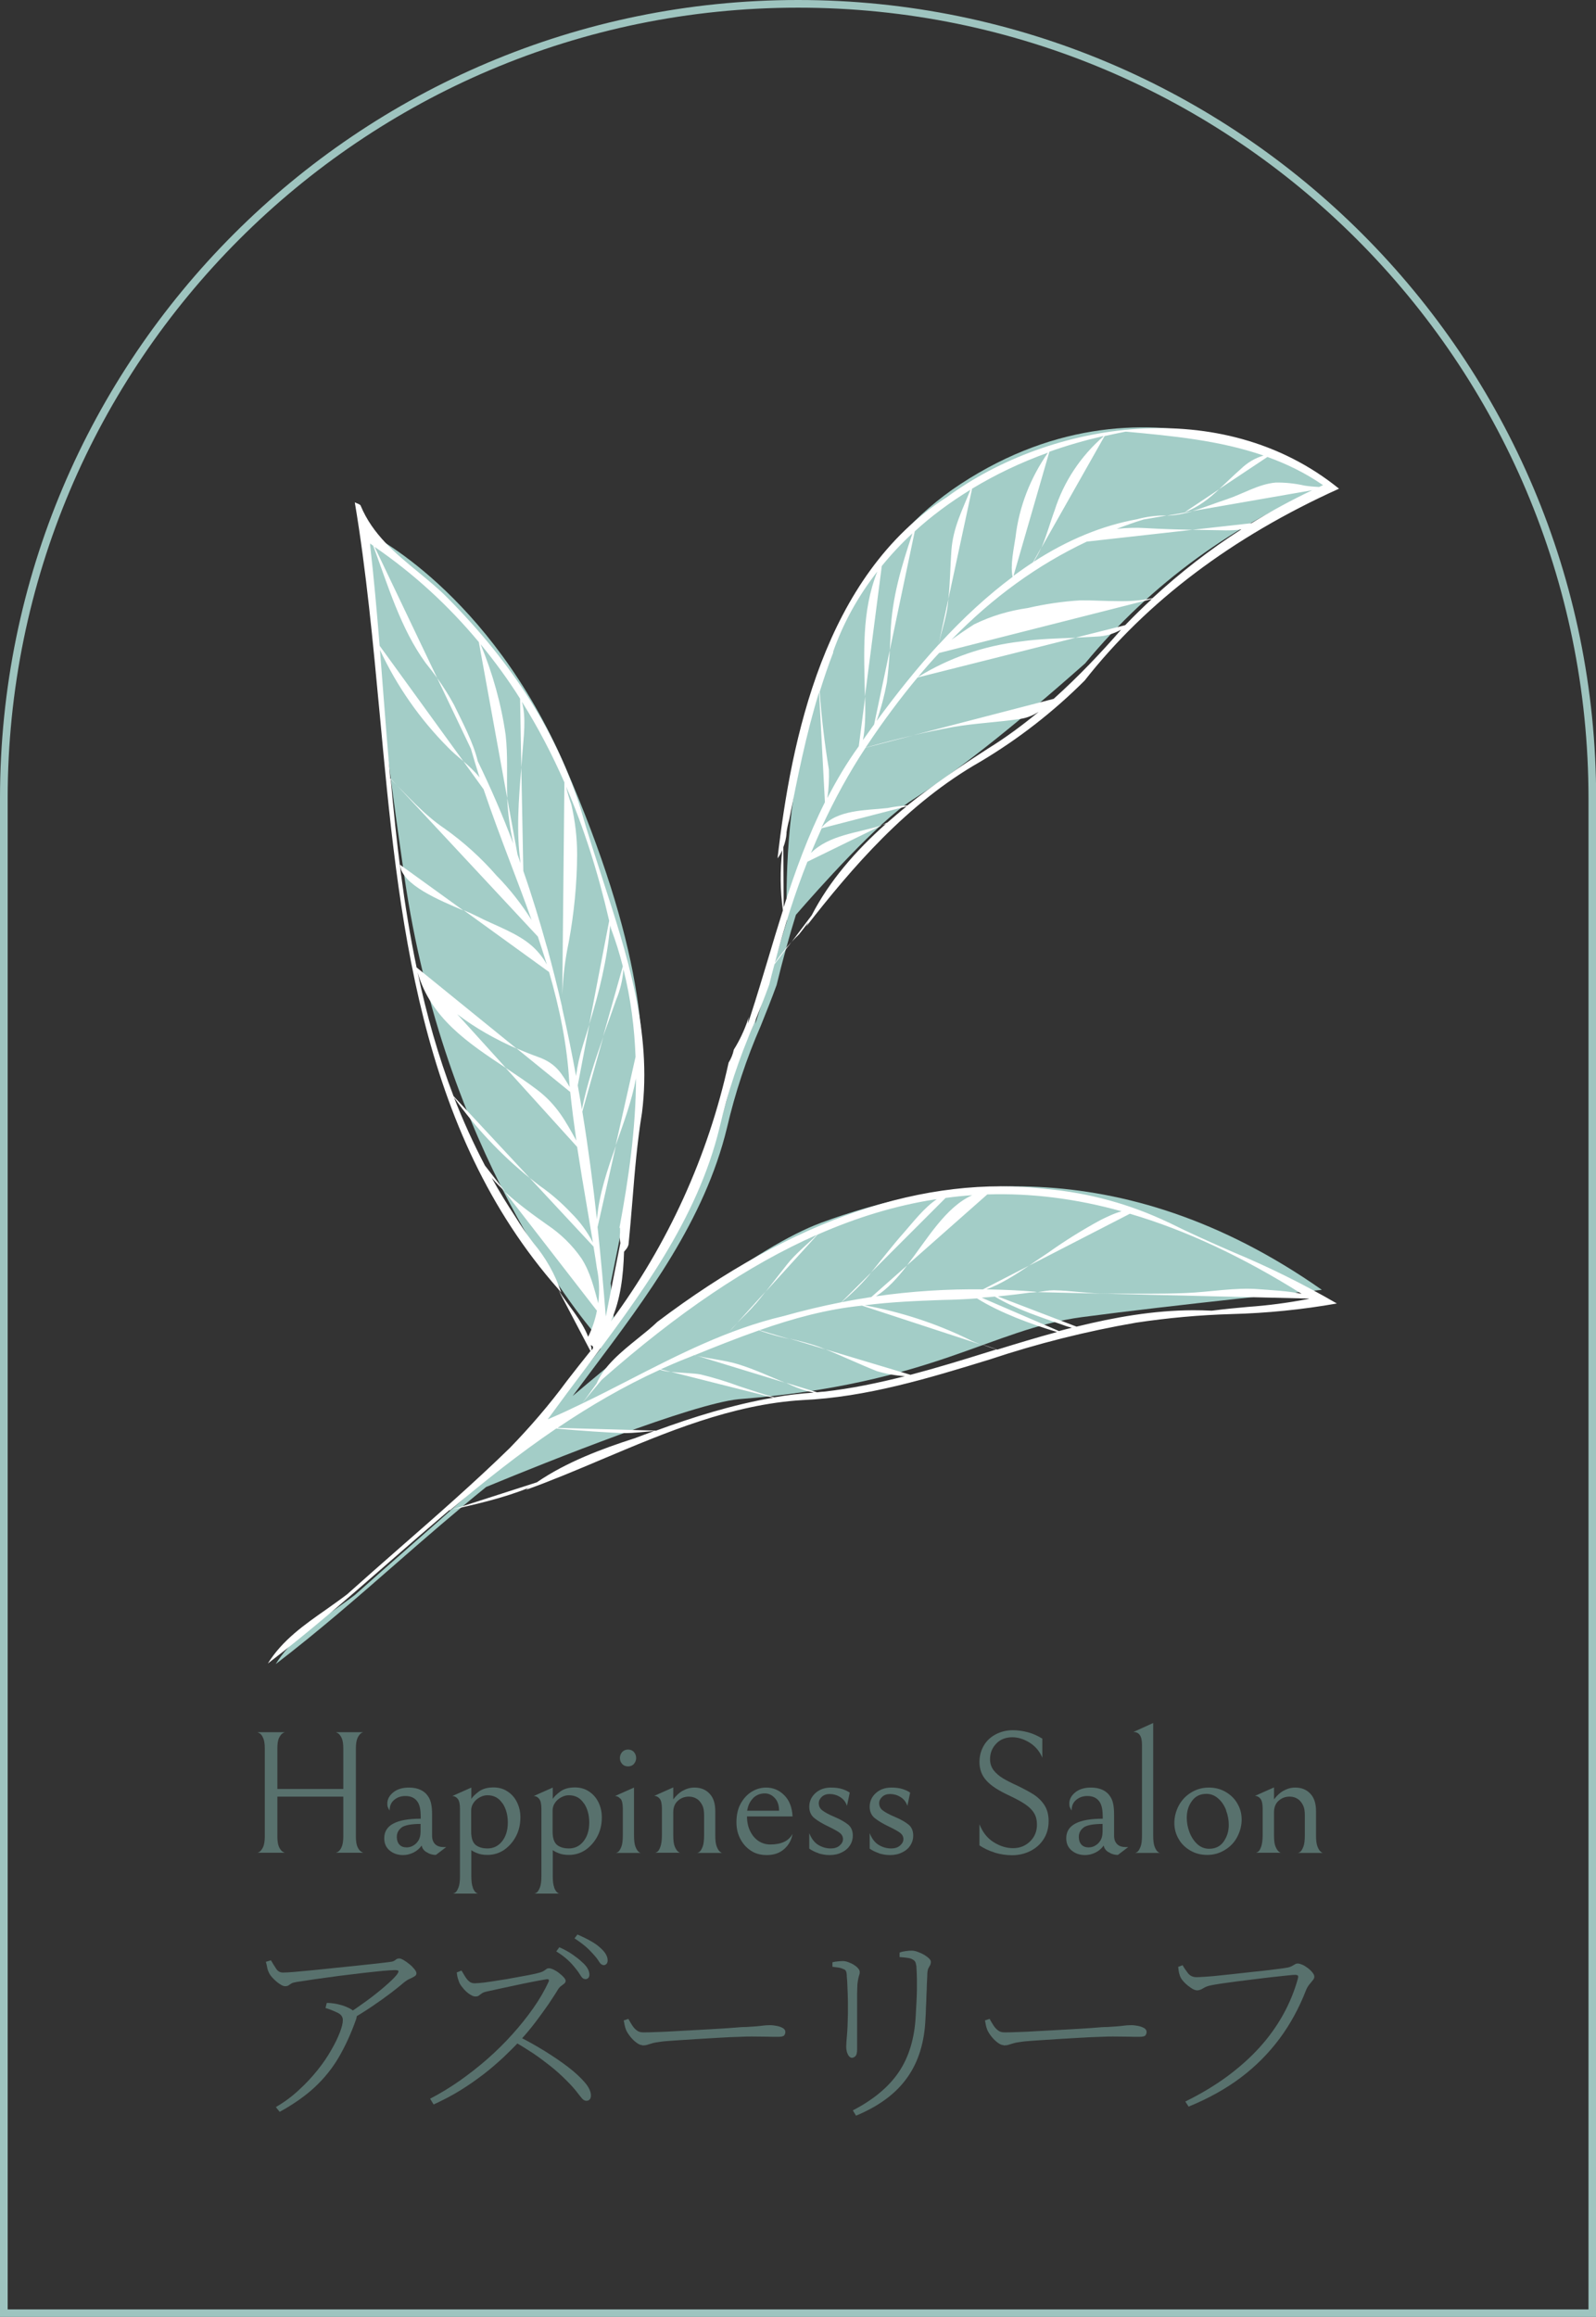 <?xml version="1.0" encoding="UTF-8"?>
<svg id="_レイヤー_2" data-name="レイヤー 2" xmlns="http://www.w3.org/2000/svg" viewBox="0 0 104.09 151.05">
  <rect x="0" y="0" width="104.09" height="151.05" fill="#333333" stroke="none"/>
  <defs>
    <style>
      .cls-1 {
        fill: #58716d;
      }

      .cls-1, .cls-2, .cls-3 {
        stroke-width: 0px;
      }

      .cls-2 {
        fill: #a3cdc7;
      }

      .cls-4 {
        fill: none;
        stroke: #9ec4bf;
        stroke-miterlimit: 10;
        stroke-width: .5px;
      }

      .cls-3 {
        fill: #fff;
      }
    </style>
  </defs>
  <g id="_レイヤー_1-2" data-name="レイヤー 1">
    <g>
      <g>
        <path class="cls-1" d="M22.03,120.74c.09-.06.18-.16.25-.32s.11-.39.11-.69v-2.6h-4.3v2.6c0,.31.04.54.11.69.08.16.16.26.25.31.09.05.14.07.14.06h-1.82s.05,0,.14-.05c.09-.06.17-.16.25-.32.07-.16.11-.39.11-.69v-5.74c0-.31-.04-.54-.11-.69-.07-.16-.15-.26-.25-.31-.09-.05-.14-.07-.14-.06h1.82s-.05,0-.14.06c-.09.05-.18.16-.25.31-.08.16-.11.39-.11.69v2.64h4.3v-2.64c0-.31-.04-.54-.11-.69-.08-.16-.16-.26-.25-.31-.09-.05-.14-.07-.14-.06h1.82s-.05,0-.14.05c-.09.06-.17.16-.25.32-.07.16-.11.39-.11.69v5.74c0,.31.04.54.11.69s.16.26.25.31.14.07.14.06h-1.83s.05,0,.14-.05Z"/>
        <path class="cls-1" d="M27.79,120.74c-.17-.12-.26-.26-.29-.42-.14.2-.32.35-.54.46-.23.11-.45.16-.67.16-.35,0-.64-.1-.88-.3-.24-.2-.35-.47-.35-.8,0-.85.79-1.27,2.38-1.27v-.13c0-.42-.06-.73-.18-.93-.17-.28-.44-.42-.82-.42-.3,0-.54.09-.74.26s-.29.4-.29.69c-.05-.08-.08-.14-.11-.21-.03-.06-.04-.14-.04-.25,0-.27.13-.52.39-.73.26-.21.6-.31,1.02-.31.59,0,1.02.2,1.27.6.08.12.14.27.18.46.04.18.06.42.06.72v1.36c0,.24.07.42.2.55s.32.19.57.19h.15l-.67.51c-.24,0-.45-.07-.62-.19ZM26.2,119.14c-.21.15-.32.36-.32.62,0,.21.06.38.17.5.11.12.27.18.46.18.15,0,.28-.03.41-.1.13-.07.24-.16.33-.29.12-.16.18-.38.18-.65v-.49c-.61,0-1.02.08-1.24.23Z"/>
        <path class="cls-1" d="M30.83,123.06c.07.17.14.28.23.34s.13.07.13.05h-1.65s.04,0,.13-.05.16-.17.23-.34c.07-.17.1-.42.1-.75v-4.38c0-.32-.05-.54-.15-.66s-.22-.18-.35-.18l1.24-.55v.74c.09-.15.26-.31.5-.49.24-.17.55-.26.94-.26.34,0,.64.08.9.25.27.17.48.4.63.7.15.3.23.63.23,1,0,.47-.1.88-.29,1.24s-.44.64-.74.86c-.34.24-.72.35-1.12.35-.27,0-.49-.04-.66-.11-.18-.07-.31-.14-.39-.2v1.68c0,.34.03.59.1.76ZM32.77,117.57c-.23-.35-.55-.53-.98-.53-.16,0-.32.04-.49.13-.17.09-.31.21-.41.36-.11.15-.16.32-.16.52v1.35c0,.24.03.44.09.59.06.15.15.27.27.34.19.12.42.18.7.18.38,0,.7-.15.95-.46s.38-.72.38-1.23c0-.48-.11-.9-.34-1.25Z"/>
        <path class="cls-1" d="M36.14,123.06c.07.17.14.28.23.34s.13.07.13.05h-1.65s.04,0,.13-.05.16-.17.23-.34c.07-.17.1-.42.1-.75v-4.38c0-.32-.05-.54-.15-.66s-.22-.18-.35-.18l1.24-.55v.74c.09-.15.26-.31.5-.49.24-.17.55-.26.94-.26.34,0,.64.08.9.25.27.17.48.4.63.7.15.3.23.63.23,1,0,.47-.1.88-.29,1.24s-.44.64-.74.86c-.34.24-.72.35-1.12.35-.27,0-.49-.04-.66-.11-.18-.07-.31-.14-.39-.2v1.68c0,.34.03.59.1.76ZM38.08,117.57c-.23-.35-.55-.53-.98-.53-.16,0-.32.04-.49.13-.17.09-.31.21-.41.36-.11.15-.16.32-.16.52v1.35c0,.24.03.44.09.59.06.15.15.27.27.34.19.12.42.18.7.18.38,0,.7-.15.95-.46s.38-.72.38-1.23c0-.48-.11-.9-.34-1.25Z"/>
        <path class="cls-1" d="M40.46,117.27c-.1-.12-.22-.18-.35-.18l1.24-.55v3.11c0,.34.03.59.1.76.07.17.14.28.23.34s.13.07.13.05h-1.65s.04,0,.13-.05.16-.17.23-.34c.07-.17.1-.42.1-.76v-1.73c0-.32-.05-.54-.15-.66ZM40.57,114.99c-.1-.11-.14-.24-.14-.38s.05-.27.14-.38c.1-.11.23-.17.39-.17s.3.06.39.17.14.24.14.38-.05.27-.14.38-.23.17-.39.17-.3-.06-.39-.17Z"/>
        <path class="cls-1" d="M44.53,116.75c.24-.14.49-.21.76-.21.41,0,.74.13.99.4.25.26.37.64.37,1.14v1.59c0,.32.03.56.1.73.07.17.14.28.23.34.08.06.13.08.13.06h-1.65s.04,0,.13-.05.16-.17.23-.34c.07-.17.1-.42.1-.76v-1.3c0-.26-.03-.47-.1-.62-.07-.15-.16-.28-.27-.38-.18-.15-.39-.22-.63-.22-.27,0-.51.09-.71.27-.2.18-.3.43-.3.75v1.5c0,.33.03.58.1.74.07.17.15.28.23.34.09.06.13.08.13.06h-1.65s.04,0,.13-.05.16-.17.22-.34c.06-.17.1-.42.1-.75v-1.73c0-.32-.05-.54-.15-.66s-.22-.18-.35-.18l1.24-.55v.78c.18-.24.38-.43.62-.57Z"/>
        <path class="cls-1" d="M48.94,120.63c-.3-.2-.52-.47-.68-.79-.16-.32-.23-.67-.23-1.04,0-.47.09-.88.28-1.22.19-.34.43-.6.73-.78s.61-.26.93-.26c.46,0,.85.17,1.18.5s.51.79.54,1.38h-2.97c0,.37.07.69.21.97s.32.49.55.64c.23.15.49.22.76.22.72,0,1.2-.23,1.45-.69-.07.41-.26.74-.56,1s-.68.38-1.12.38c-.41,0-.77-.1-1.06-.3ZM49.12,117.23c-.21.21-.34.48-.39.82h2.08c0-.35-.09-.63-.28-.83-.19-.2-.4-.3-.65-.3-.3,0-.55.1-.77.31Z"/>
        <path class="cls-1" d="M53.39,120.82c-.24-.08-.45-.18-.61-.3v-1.01c.14.36.34.62.59.77s.52.23.81.23c.24,0,.43-.06.58-.19.15-.13.22-.27.22-.42,0-.17-.08-.31-.23-.42-.15-.11-.39-.24-.7-.39-.4-.19-.72-.38-.94-.56-.22-.18-.33-.43-.33-.74,0-.34.13-.64.39-.88.26-.24.6-.37,1.02-.37.29,0,.54.03.75.1.21.07.37.15.48.23l-.18.86c-.09-.26-.24-.45-.46-.58-.21-.13-.44-.19-.67-.19-.21,0-.38.06-.51.18-.13.12-.2.26-.2.41,0,.21.08.37.25.49.16.12.41.26.75.4.4.17.7.34.91.51.21.17.31.41.31.73,0,.22-.06.43-.18.62-.12.19-.3.35-.53.46-.23.12-.5.18-.81.18-.23,0-.47-.04-.71-.11Z"/>
        <path class="cls-1" d="M57.33,120.82c-.24-.08-.45-.18-.61-.3v-1.01c.14.36.34.62.59.77s.52.23.81.23c.24,0,.43-.06.58-.19.15-.13.22-.27.22-.42,0-.17-.08-.31-.23-.42-.15-.11-.39-.24-.7-.39-.4-.19-.72-.38-.94-.56-.22-.18-.33-.43-.33-.74,0-.34.13-.64.39-.88.26-.24.6-.37,1.02-.37.29,0,.54.03.75.1.21.07.37.15.48.23l-.18.86c-.09-.26-.24-.45-.46-.58-.21-.13-.44-.19-.67-.19-.21,0-.38.06-.51.18-.13.12-.2.26-.2.41,0,.21.08.37.25.49.16.12.41.26.75.4.4.17.7.34.91.51.21.17.31.41.31.73,0,.22-.06.43-.18.62-.12.19-.3.35-.53.46-.23.12-.5.18-.81.18-.23,0-.47-.04-.71-.11Z"/>
        <path class="cls-1" d="M64.86,120.77c-.37-.11-.69-.27-.98-.46v-1.38c.2.51.5.9.91,1.16.41.26.83.4,1.28.4s.81-.15,1.11-.44c.3-.29.45-.66.45-1.09,0-.29-.06-.54-.18-.74-.12-.21-.31-.4-.57-.58-.26-.18-.63-.38-1.1-.6-.66-.31-1.15-.62-1.45-.96-.3-.33-.45-.73-.45-1.21,0-.4.1-.76.29-1.08.19-.32.46-.56.79-.73.33-.17.7-.26,1.09-.26.34,0,.68.05,1.01.14s.63.23.92.41v1.24c-.18-.42-.46-.75-.83-.98-.37-.23-.75-.35-1.13-.35-.43,0-.79.14-1.05.42-.27.28-.4.62-.4,1.01,0,.28.08.52.24.73.16.2.36.37.59.51.23.14.56.31.98.5.43.21.78.4,1.05.57.27.18.5.4.69.69.18.28.27.63.27,1.03,0,.46-.11.85-.33,1.19s-.51.59-.87.77c-.36.18-.76.27-1.18.27-.4,0-.78-.06-1.14-.17Z"/>
        <path class="cls-1" d="M72.27,120.74c-.17-.12-.26-.26-.29-.42-.14.2-.32.35-.54.46-.23.11-.45.16-.67.16-.35,0-.64-.1-.88-.3-.24-.2-.35-.47-.35-.8,0-.85.79-1.27,2.38-1.27v-.13c0-.42-.06-.73-.18-.93-.17-.28-.44-.42-.82-.42-.3,0-.54.09-.74.26s-.29.4-.29.69c-.05-.08-.08-.14-.11-.21-.03-.06-.04-.14-.04-.25,0-.27.13-.52.39-.73.26-.21.6-.31,1.02-.31.59,0,1.02.2,1.27.6.08.12.14.27.18.46.04.18.06.42.06.72v1.36c0,.24.07.42.2.55s.32.19.57.19h.15l-.67.51c-.24,0-.45-.07-.62-.19ZM70.68,119.14c-.21.15-.32.36-.32.62,0,.21.06.38.17.5.11.12.27.18.46.18.15,0,.28-.03.41-.1.13-.07.24-.16.33-.29.12-.16.18-.38.18-.65v-.49c-.61,0-1.02.08-1.24.23Z"/>
        <path class="cls-1" d="M74.33,113.1c-.1-.12-.22-.18-.35-.18h-.07l1.3-.59v7.32c0,.34.03.59.1.76.07.17.14.28.23.34s.13.07.13.05h-1.65s.04,0,.13-.05.16-.17.23-.34c.07-.17.1-.42.1-.75v-5.89c0-.32-.05-.54-.15-.66Z"/>
        <path class="cls-1" d="M76.88,117.71c.19-.35.46-.64.81-.85.34-.21.72-.32,1.14-.32s.77.09,1.1.28.59.44.77.76c.19.32.28.67.28,1.05s-.1.77-.29,1.13-.46.64-.81.85c-.34.21-.72.32-1.14.32s-.77-.09-1.1-.28-.59-.44-.77-.76c-.19-.32-.28-.67-.28-1.05s.1-.77.29-1.13ZM79.97,118.02c-.12-.31-.29-.57-.52-.77s-.48-.3-.77-.3c-.4,0-.72.15-.94.46-.23.31-.34.67-.34,1.1,0,.32.06.64.18.95.12.31.29.57.51.77s.48.3.77.3c.4,0,.72-.15.94-.46.22-.31.34-.67.34-1.1,0-.32-.06-.64-.18-.95Z"/>
        <path class="cls-1" d="M83.71,116.75c.24-.14.49-.21.76-.21.41,0,.74.13.99.4.25.26.37.64.37,1.14v1.59c0,.32.03.56.1.73.07.17.14.28.23.34.08.06.13.08.13.06h-1.65s.04,0,.13-.05.16-.17.23-.34c.07-.17.1-.42.1-.76v-1.3c0-.26-.03-.47-.1-.62-.07-.15-.16-.28-.27-.38-.18-.15-.39-.22-.63-.22-.27,0-.51.09-.71.27-.2.18-.3.43-.3.75v1.5c0,.33.03.58.1.74.07.17.15.28.23.34.09.06.13.08.13.06h-1.65s.04,0,.13-.05.16-.17.22-.34c.06-.17.1-.42.1-.75v-1.73c0-.32-.05-.54-.15-.66s-.22-.18-.35-.18l1.24-.55v.78c.18-.24.38-.43.62-.57Z"/>
        <path class="cls-1" d="M22.6,131.34c.42-.26.85-.56,1.29-.88.44-.32.84-.64,1.2-.95.36-.31.62-.56.79-.77.09-.13.13-.21.1-.25-.02-.04-.11-.05-.25-.05-.14,0-.39.02-.77.05-.37.04-.81.08-1.31.14-.5.06-1.02.12-1.56.19-.54.07-1.05.14-1.53.21s-.88.13-1.2.18c-.17.03-.3.06-.37.11-.07.05-.13.09-.18.12s-.12.05-.22.05c-.09,0-.21-.05-.34-.14-.14-.09-.27-.2-.4-.33-.13-.13-.23-.25-.29-.37s-.11-.24-.13-.36c-.02-.12-.05-.25-.09-.39l.33-.1c.12.2.23.39.34.55.11.17.26.25.45.25.12,0,.36-.01.72-.04.36-.03.79-.07,1.28-.12.5-.05,1.01-.1,1.55-.16.54-.05,1.05-.11,1.55-.16.5-.05.92-.1,1.28-.14.36-.04.59-.07.71-.09.1-.02.18-.06.25-.12.07-.06.15-.09.24-.09.07,0,.17.04.29.11.12.07.25.16.38.27.13.1.23.21.32.32.09.11.13.2.13.27,0,.08-.04.15-.13.2-.09.05-.19.11-.31.16-.12.05-.23.12-.33.2-.2.17-.49.41-.87.7-.38.29-.8.59-1.26.9-.46.31-.92.6-1.39.86l-.29-.37ZM17.99,137.37c.55-.32,1.05-.69,1.5-1.11.46-.42.86-.85,1.22-1.3s.66-.89.9-1.32c.25-.43.43-.81.56-1.15.13-.34.19-.6.19-.79,0-.21-.11-.37-.34-.48-.23-.11-.49-.22-.79-.31l.08-.33c.21,0,.38.02.5.04.12.02.23.04.33.07.21.05.4.12.57.2.17.08.31.17.41.28.07.07.12.14.14.2.02.06,0,.16-.04.29-.33.93-.71,1.75-1.13,2.47s-.95,1.37-1.56,1.94c-.61.57-1.38,1.11-2.29,1.61l-.25-.31Z"/>
        <path class="cls-1" d="M28.06,136.82c.65-.34,1.28-.72,1.91-1.16.62-.44,1.23-.91,1.81-1.42.58-.51,1.13-1.05,1.63-1.61.51-.56.96-1.13,1.37-1.71.41-.58.74-1.16,1-1.72.05-.14,0-.19-.16-.16-.28.05-.61.1-.98.18-.37.07-.74.15-1.11.23-.37.08-.71.15-1.03.22s-.57.13-.77.17c-.14.03-.24.07-.31.12-.07.05-.14.1-.19.14-.05.04-.13.06-.23.06s-.22-.05-.36-.14c-.14-.09-.26-.2-.38-.33-.11-.13-.2-.24-.25-.33-.04-.06-.08-.16-.12-.29-.05-.13-.08-.29-.1-.48l.31-.12c.06.1.13.22.21.35s.16.25.27.34c.1.1.23.14.38.14.14,0,.34-.02.62-.05.28-.04.59-.08.94-.14.35-.05.7-.11,1.06-.18.36-.06.68-.13.98-.18.3-.06.52-.11.68-.16.09-.03.17-.06.23-.1.06-.04.12-.08.17-.12.05-.04.11-.05.16-.05.08,0,.18.03.31.09.12.06.24.13.36.23.12.09.22.18.3.27.08.09.12.17.12.23,0,.07-.03.13-.09.18-.06.05-.13.1-.21.16-.08.06-.15.14-.21.24-.15.26-.36.56-.6.93-.25.36-.53.75-.84,1.16-.31.41-.65.82-1.02,1.22-.32.35-.68.71-1.07,1.08-.4.37-.83.75-1.3,1.11s-.98.72-1.53,1.06c-.55.34-1.13.64-1.74.92l-.22-.36ZM38.24,136.96c-.1,0-.19-.05-.28-.15-.09-.1-.2-.25-.35-.44-.15-.19-.36-.43-.64-.71-.36-.36-.71-.68-1.08-.97s-.74-.57-1.11-.82c-.38-.25-.78-.5-1.2-.74l.29-.34c.56.28,1.11.59,1.66.93.55.34,1.05.68,1.51,1.03.46.35.82.69,1.09,1s.41.61.41.86c0,.1-.02.18-.07.25-.05.06-.12.1-.23.1ZM38.15,129.02c-.1,0-.19-.07-.28-.22-.09-.15-.2-.31-.35-.49-.15-.19-.32-.38-.51-.55-.2-.18-.44-.36-.73-.54l.2-.27c.34.15.63.31.87.48s.44.32.58.46c.18.15.31.3.39.44.08.14.12.27.12.41,0,.1-.03.17-.08.22-.05.05-.12.07-.2.07ZM39.36,128.11c-.1,0-.2-.07-.29-.22-.09-.15-.21-.31-.37-.48-.15-.17-.31-.34-.51-.51-.19-.16-.43-.34-.72-.53l.19-.25c.33.14.61.28.86.42.25.14.45.28.6.42.18.15.31.3.39.44.08.14.12.27.12.41,0,.1-.03.18-.08.23-.05.05-.12.08-.2.08Z"/>
        <path class="cls-1" d="M41.88,133.33c-.1,0-.22-.05-.37-.16-.15-.11-.28-.24-.4-.39-.12-.15-.21-.29-.27-.42-.05-.12-.08-.23-.1-.32-.02-.1-.04-.2-.06-.32l.3-.1c.08.15.17.29.25.42.09.14.19.25.3.33.11.09.25.13.42.13.19,0,.47,0,.85-.02.37-.01.8-.03,1.27-.06.47-.03.96-.05,1.46-.08.5-.03.97-.05,1.41-.08s.82-.05,1.13-.08.51-.03.6-.03c.46-.03.79-.05.99-.08.21-.03.39-.04.57-.04.14,0,.28.02.44.05.15.03.28.08.39.14.1.06.16.15.16.25,0,.09-.03.17-.08.23-.05.06-.19.09-.4.09-.23,0-.47,0-.73-.01-.26,0-.59-.01-.98-.01-.16,0-.43,0-.81.02-.39.01-.83.03-1.33.06-.5.03-1,.06-1.51.09-.51.03-.97.06-1.38.09-.41.03-.72.05-.92.08-.23.03-.41.06-.54.1-.13.04-.24.07-.33.1-.09.03-.2.04-.31.04Z"/>
        <path class="cls-1" d="M55.59,134.16c-.08,0-.15-.03-.21-.1-.06-.06-.1-.15-.14-.26-.03-.11-.05-.23-.05-.36,0-.18.02-.44.05-.77.03-.33.05-.79.06-1.39,0-.21,0-.47,0-.79,0-.31-.02-.62-.03-.92s-.02-.53-.04-.68c0-.17-.02-.3-.05-.37s-.09-.13-.21-.16c-.11-.05-.22-.08-.32-.09-.1-.01-.23-.03-.36-.05v-.29c.11-.03.24-.05.36-.06.12-.01.22-.02.3-.02.12,0,.24.02.37.07.13.05.25.1.36.17.11.07.21.14.28.23.07.08.11.16.11.23s0,.14-.03.2c-.02.06-.04.14-.06.23-.02.09-.04.21-.06.38,0,.12-.02.33-.02.62,0,.3,0,.63,0,1.01v1.12c0,.37,0,.69,0,.96,0,.27,0,.45,0,.53,0,.22-.03.36-.1.44-.07.07-.14.11-.21.11ZM55.63,137.58c1.35-.7,2.35-1.54,3-2.51.65-.97,1.01-2.17,1.09-3.59.02-.33.03-.64.05-.92s.02-.56.03-.81c0-.25,0-.51,0-.75,0-.25-.02-.49-.03-.74,0-.1-.03-.2-.05-.29-.03-.1-.1-.18-.23-.24-.06-.04-.17-.07-.32-.09-.15-.02-.32-.04-.5-.05v-.29c.11-.05.25-.08.4-.1.15-.02.27-.03.37-.03.13,0,.26.02.41.08.15.05.28.11.42.19.13.08.24.16.32.24.08.08.12.15.12.21,0,.09-.02.17-.05.23-.04.06-.07.13-.11.2-.04.07-.06.19-.07.34,0,.2-.02.43-.03.68,0,.25-.02.51-.03.77,0,.26-.02.51-.03.77,0,.25-.02.48-.03.69-.06,1.57-.46,2.86-1.2,3.89-.73,1.03-1.84,1.85-3.33,2.47l-.19-.31Z"/>
        <path class="cls-1" d="M65.44,133.33c-.1,0-.22-.05-.37-.16-.15-.11-.28-.24-.4-.39-.12-.15-.21-.29-.27-.42-.05-.12-.08-.23-.1-.32-.02-.1-.04-.2-.06-.32l.3-.1c.08.15.17.29.25.42.09.14.19.25.3.33.11.09.25.13.42.13.19,0,.47,0,.85-.02.37-.01.8-.03,1.27-.06.47-.03.96-.05,1.46-.08.5-.03.97-.05,1.41-.08s.82-.05,1.13-.08.51-.03.6-.03c.46-.03.79-.05.99-.08.21-.03.39-.04.57-.04.14,0,.28.02.44.05.15.03.28.08.39.14.1.06.16.15.16.25,0,.09-.03.17-.08.23-.05.06-.19.09-.4.09-.23,0-.47,0-.73-.01-.26,0-.59-.01-.98-.01-.16,0-.43,0-.81.02-.39.01-.83.03-1.33.06-.5.03-1,.06-1.51.09-.51.03-.97.06-1.38.09-.41.03-.72.05-.92.08-.23.03-.41.06-.54.1-.13.04-.24.07-.33.1-.09.03-.2.04-.31.04Z"/>
        <path class="cls-1" d="M77.3,137.01c1-.49,1.9-1.03,2.71-1.62.8-.59,1.51-1.22,2.12-1.89.61-.67,1.12-1.38,1.54-2.13.42-.75.74-1.53.97-2.35.04-.13.03-.21,0-.23s-.1-.04-.18-.04c-.07,0-.24.01-.5.04-.26.03-.57.06-.94.1-.37.04-.76.09-1.17.14-.41.05-.81.1-1.2.15-.39.05-.73.1-1.02.14-.3.05-.51.08-.64.11-.2.04-.37.1-.51.19-.14.09-.28.14-.4.14-.11,0-.24-.05-.39-.15-.15-.1-.29-.21-.42-.34-.13-.13-.21-.24-.26-.33-.04-.07-.07-.16-.1-.27-.03-.1-.05-.25-.07-.44l.29-.11c.08.16.2.32.34.51s.34.27.57.27c.11,0,.31-.01.61-.03.3-.02.66-.05,1.08-.1.42-.04.85-.09,1.3-.14.45-.05.88-.1,1.3-.14.41-.05.77-.09,1.07-.13.3-.04.5-.07.6-.09.09-.02.17-.05.25-.09.07-.04.14-.08.21-.12.06-.04.12-.05.18-.05.08,0,.18.03.3.08.12.05.24.13.36.22.12.09.22.19.3.29.08.1.12.19.12.27,0,.07-.03.15-.1.23-.07.08-.14.18-.23.28-.08.1-.16.23-.22.39-.45,1.15-1.02,2.2-1.72,3.14s-1.54,1.79-2.52,2.53c-.98.74-2.12,1.37-3.41,1.9l-.22-.34Z"/>
      </g>
      <g>
        <path class="cls-2" d="M53.52,79.73c-4.14,1.53-10.91,6.82-16.17,11.28.41-.55.81-1.09,1.21-1.62,3.63-4.84,7.39-9.84,8.85-15.85.53-2.28,1.27-4.52,2.21-6.67.35-.87.71-1.77,1.03-2.65.39-1.61.81-3.13,1.26-4.58,1.45-1.67,5.33-6.03,7.56-7.47,2.77-1.78,6.14-4.36,11.3-8.92,4.28-5.18,9.8-9.2,16.05-11.69,0,0-11.49-8.32-24.18,0-11.83,7.76-11.42,26.04-11.31,28.46-.26.85-.52,1.69-.77,2.54-.36,1.19-.73,2.43-1.12,3.63l-.18.55.05-.44c-.02.08-.04.16-.07.24-.23.66-.53,1.3-.9,1.89-.06.3-.18.59-.34.85-1.36,6.2-4.03,12.03-7.84,17.1l-.09.12v-.15c-.08-.88-.16-1.79-.24-2.7.58-2.8,1.35-6.72,1.8-9.87.79-5.55.2-12.29-4.76-23.78-4.95-11.49-12.88-15.26-12.88-15.26,0,0-.4,3.17,2.38,22.39,2.59,17.93,11.38,28.61,12.55,29.97-.03.07-.06.14-.1.21-.03.1-.03.21.01.31l.04.02c.2.09.28.13.3.21.02.08-.03.14-.11.23-.53.65-1.05,1.33-1.56,1.98-.68.91-1.39,1.8-2.14,2.65-3.29,2.86-5.62,5.04-5.62,5.04h0s.31-.13.85-.36c-1.34,1.21-2.69,2.4-4.01,3.56-1.13.99-2.29,2.01-3.43,3.03-.46.35-.93.68-1.38,1-1.4.98-2.84,1.98-3.79,3.51,2.71-2.07,5.34-4.36,7.88-6.58,1.91-1.67,3.85-3.35,5.85-4.97,4.09-1.69,13.4-5.41,16.46-5.72,12.68-.99,16.45-4.56,22.39-5.35,5.94-.79,15.65-1.78,15.65-1.78-13.28-9.31-25.16-7.13-32.7-4.36ZM39.49,85.27c-.04.23-.09.46-.15.69.05-.21.1-.44.15-.69Z"/>
        <g>
          <path class="cls-3" d="M76.21,79.7c-2.49-1.19-5.18-1.93-7.93-2.18-7.98-.96-16.53,1.95-25.41,8.66-.37.36-.81.71-1.27,1.08-1.09.88-2.21,1.79-2.69,2.94-.31.42-.61.86-.94,1.28l1.27-1.52c4.97-4.38,9.57-7.49,14.04-9.46-.65.65-1.39,1.22-1.97,1.96-.46.58-.91,1.17-1.37,1.75l3.38-3.72c2.57-1.13,5.09-1.89,7.62-2.29.05,0,.11-.01.16-.02-.84.56-1.59,1.55-2.14,2.17-.75.84-1.43,1.74-2.15,2.61l4.86-4.86c.58-.08,1.16-.14,1.74-.18-1.75.78-2.93,2.86-4.25,4.57l5.23-4.62c2.87-.09,5.78.27,8.76,1.1-.51.14-1.03.4-1.41.59-1.16.63-2.28,1.33-3.35,2.09-.4.26-.82.56-1.27.86l6.57-3.38c3.62,1.06,7.34,2.8,11.2,5.22-.9-.19-1.9-.23-2.77-.3-1.57-.13-3.23.19-4.81.25-1.71.07-3.42.03-5.12.04-1.18,0-2.31-.2-3.46-.22-.36,0-.71.07-1.05.12l17.7.42h.01s-.14.04-.14.04c-1.27.24-2.55.41-3.83.5-.79.07-1.6.15-2.39.25-.4-.02-.81-.03-1.21-.03-2.6.01-5.13.46-7.61,1.07l-5.14-1.97c.7-.07,1.4-.15,2.09-.25.18,0,.35-.02.52-.04h-.17s.05-.01.08-.01c-1.09-.1-2.18-.14-3.26-.16.94-.34,1.9-.95,2.79-1.55l-3.01,1.55c-2.34-.03-4.67.12-6.98.45.76-.48,1.41-1.2,2.03-2.01l-2.33,2.06c-.65.1-1.3.21-1.94.34.63-.53,1.23-1.11,1.77-1.74.06-.07.11-.14.16-.2l-1.95,1.94c-1.26.25-2.52.55-3.76.9-3.61.84-6.95,2.56-10.18,4.22-.97.5-1.97,1.01-2.97,1.49,0,0,.01-.02.02-.03l-.02.03c-.68.33-1.36.65-2.04.94l-.2.08.13-.17c.73-1,1.49-2.02,2.23-3,3.63-4.84,7.39-9.84,8.85-15.85.53-2.28,1.27-4.52,2.21-6.67.35-.87.71-1.77,1.03-2.65.11-.45.22-.88.34-1.32l1.11-1.46c-.39.42-.75.88-1.08,1.35.62-2.38,1.32-4.57,2.12-6.58l4.87-2.38c-1.59.51-3.44.62-4.64,1.81.23-.55.46-1.08.7-1.61l5.54-1.43c-.43.34-.84.7-1.25,1.05l-.35.17c.08-.03.17-.05.25-.08-1.99,1.77-3.69,3.73-4.84,5.96l-1.31,1.74c.15-.17.31-.33.48-.49.21-.26.41-.53.61-.79-.04.09-.09.17-.13.26,2.97-3.8,6.54-8,11.36-10.74,2.47-1.47,4.76-3.25,6.79-5.28,4.05-5.16,9.63-9.37,16.59-12.51-7.66-6.21-18.87-4.37-25.56.54h0s0,0,0,0c-8.04,5.12-10.17,15.85-11.06,23.56.13-.17.23-.35.31-.54-.15,1.31-.14,2.62.04,3.93-.34,1.07-.66,2.14-.98,3.21-.36,1.19-.73,2.43-1.12,3.63l-.18.55.05-.44c-.02.08-.04.16-.07.24-.23.66-.53,1.3-.9,1.89-.06.3-.18.59-.34.85-1.34,6.1-3.96,11.85-7.68,16.87.64-1.43.81-2.97.86-4.54.02-.03.05-.06.07-.09.1-.1.18-.23.22-.37.1-.97.18-1.96.26-2.92.15-1.87.31-3.8.62-5.68.67-5.3-.99-10.38-2.59-15.3-.47-1.45-.96-2.95-1.38-4.42-1.54-4.96-4.39-9.5-8.73-13.87-.59-.6-1.26-1.14-1.9-1.67-1.46-1.2-2.97-2.44-3.75-4.33-.03-.07-.17-.12-.29-.17l-.09-.04c.75,4.45,1.19,9.18,1.62,13.75,1.24,13.37,2.52,27.18,11.66,37.55.02.04.05.07.07.11l-.04-.07c.05.06.1.12.15.17-.39-1.18-1.01-2.27-1.81-3.22-.43-.56-.83-1.15-1.2-1.75-.54-.82-1.05-1.65-1.52-2.5.28.32.57.62.88.9l-1.32-1.7c-.76-1.45-1.43-2.93-2.02-4.44,1.4,1.97,3.07,3.74,4.95,5.26l-4.98-5.35c-1-2.61-1.76-5.31-2.34-8.06,0,0,0,0,0,0,.85,2.99,3.33,4.62,5.76,6.23l-3.18-3.51c1.19.91,2.54,1.66,3.87,2.24l-6.52-5.29c-.84-4.03-1.32-8.17-1.69-12.31l9.6,10.3c.2.61.4,1.22.59,1.83-.24-.44-.55-.83-.92-1.17-.98-.9-2.48-1.38-3.65-1.99-.22-.11-.52-.25-.86-.39l5.57,4.03c.68,2.34,1.18,4.73,1.32,7.21,0,.1.02.2.03.29-.52-.85-.85-1.52-2.03-1.95-.47-.17-.96-.36-1.45-.58l3.51,2.85c.11,1.06.25,2.11.4,3.17-.7-1.25-1.25-2.32-2.58-3.33-.65-.49-1.34-.95-2.04-1.42l4.67,5.16c.2,1.29.41,2.58.63,3.84.13.79.27,1.59.4,2.4-.37-.71-.84-1.36-1.41-1.92-.63-.67-1.32-1.27-2.07-1.79-.22-.17-.44-.34-.65-.51l4.17,4.48c.08.47.15.95.22,1.42.16.75.18,1.52.09,2.28-.28-1.01-.52-2.03-1.09-2.92-.6-.87-1.36-1.61-2.24-2.2-.95-.67-1.91-1.37-2.78-2.17l6.02,7.77c-.11.58-.3,1.15-.57,1.7-.4-1.05-1.29-2.04-1.92-3.01l2.07,3.94c-.52.64-1.03,1.3-1.53,1.94-1.14,1.55-2.4,3.01-3.74,4.39-2.31,2.25-4.78,4.41-7.17,6.5-1.13.99-2.29,2.01-3.43,3.03-.46.35-.93.68-1.38,1-1.4.98-2.84,1.98-3.79,3.51,2.71-2.07,5.34-4.36,7.88-6.58,1.3-1.14,2.62-2.28,3.95-3.41,1.74-.39,3.52-.79,5.18-1.46-.06.04-.12.08-.18.13,1.65-.59,3.33-1.3,4.96-1.99,4.17-1.76,8.47-3.58,13.06-3.86h0c4.22-.19,8.29-1.44,12.23-2.65,3.12-1.04,6.31-1.84,9.55-2.4,2.06-.31,4.14-.5,6.23-.56,2.3-.06,4.6-.29,6.86-.69-2.19-1.27-4.46-2.39-6.79-3.36-1.4-.61-2.84-1.25-4.22-1.94ZM73.42,40.72s-.03.03-.04.04l-3.23.81c.46-.02.92-.04,1.39-.07.56-.02,1.1-.18,1.58-.45-1.28,1.47-2.74,3.02-4.4,4.51l-9.14,2.37c.85-.2,1.71-.37,2.57-.53,1.48-.26,2.98-.31,4.45-.54.43-.07.8-.24,1.14-.45-1.03.85-2.13,1.67-3.33,2.41-1.8,1.16-3.58,2.37-5.23,3.69-.43.03-.86.08-1.29.17-1.39.16-3.34.08-4.32,1.29.86-1.87,1.81-3.6,2.88-5.22l3.12-.81c-1.05.24-2.09.51-3.12.8.03-.04.06-.09.09-.13,1.08-1.62,2.18-3.09,3.3-4.44l10.3-2.59c-1.18.04-2.36.07-3.56.24-2.38.27-4.67,1.06-6.71,2.32.45-.55.91-1.07,1.38-1.57l13.88-3.52c-.59.54-1.16,1.1-1.72,1.68ZM71.97,28.45c-1.49,1.29-2.6,2.96-3.19,4.83-.3.81-.52,1.65-.86,2.43l4.12-7.28c.45-.1.91-.2,1.37-.29h.02c3.01.28,6.08.56,8.98,1.56-.56.16-1.07.47-1.49.88-.48.42-.93.87-1.4,1.3l3.14-2.09c1.22.44,2.41,1.01,3.54,1.78l.09.06-.09.04c-.06.03-.11.05-.17.08-.31-.02-.63-.04-.94-.09-.62-.14-1.25-.21-1.89-.2-1.12.1-2.14.74-3.19,1.09-.76.25-1.5.55-2.25.77l7.82-1.36c-1.36.65-2.68,1.36-3.96,2.15l-3.85.43c.42,0,.84.02,1.26.02.55,0,1.28.06,1.93-.05-2.06,1.32-4,2.83-5.8,4.49-.74.15-1.5.21-2.26.19-.82,0-1.63-.06-2.45-.05-1.15.07-2.3.24-3.42.5-1.21.17-2.39.52-3.49,1.06-.51.32-1,.66-1.49,1.01,2.72-2.79,5.62-4.88,8.83-6.4l6.89-.77c-1.02-.02-2.03-.05-3.05-.11-.57-.04-1.23-.02-1.89.05.57-.22,1.15-.43,1.75-.61l1.51-.26s-.09,0-.14,0c-.6,0-1.2.08-1.78.24-2.27.41-4.52,1.33-6.76,2.78.19-.3.36-.61.5-.93l-.54.96c-.42.27-.84.57-1.27.88l2.34-8.09c1.12-.4,2.3-.74,3.51-1.02ZM54.33,42.51c.66-1.89,1.64-3.65,2.89-5.25-1.05,2.63-.86,5.35-.81,8.15l1.1-8.51c.61-.75,1.27-1.46,2-2.13-.72,2.17-1.34,4.19-1.43,6.52,0,.37-.03.74-.05,1.11l1.63-7.76c1.09-1,2.31-1.9,3.63-2.71-.51,1.3-1.13,2.45-1.24,3.95-.08,1.07-.08,2.13-.2,3.18l1.55-7.2c1.52-.92,3.17-1.71,4.95-2.35-1.15,1.64-1.89,3.53-2.12,5.52-.11.74-.35,1.81-.19,2.58-1.61,1.2-3.22,2.67-4.83,4.43.17-.8.45-1.59.58-2.42.03-.19.04-.38.06-.57l-.64,2.98c-1.34,1.46-2.69,3.13-4.04,4.98.29-.82.51-1.66.67-2.51.09-.7.15-1.4.19-2.11l-1.02,4.84c-.22.31-.44.61-.66.92h0s-.05.07-.07.11c.15-.79.16-1.64.15-2.38,0-.16,0-.32,0-.47l-.42,3.24c-.78,1.08-1.45,2.21-2.05,3.38.09-.62.12-1.24.1-1.86-.28-1.68-.48-3.37-.6-5.07.27-.87.56-1.73.89-2.58ZM51.29,54.31c.04-.29.1-.58.18-.86.54-2.75,1.1-5.57,1.95-8.33l.38,7.18c-1.1,2.2-1.95,4.52-2.69,6.85l-.02-3.92c.11-.29.19-.6.21-.92ZM38.98,79.97l1.19-5.28c-.56,1.58-1.1,3.16-1.24,4.81-.25-2.28-.56-4.64-.95-7.03l1.37-4.88c-.55,1.55-1.06,3.08-1.4,4.74-.08-.52-.18-1.04-.27-1.57l.76-3.98c-.14.44-.28.89-.42,1.35-.21.66-.36,1.34-.45,2.02-.27-1.47-.57-2.96-.91-4.44v-.89c0,.28,0,.56,0,.84-.3-1.31-.63-2.62-.99-3.93h.01s-.01,0-.02-.02c-.46-1.65-.96-3.3-1.53-4.93l-.13-6.75c-.17,2.08-.34,4.18-.05,6.25-.07-.19-.13-.39-.2-.58l-.67-3.67c.04,1,.18,2,.4,2.98-.69-1.83-1.46-3.62-2.32-5.38-.29-1.23-1.02-2.58-1.55-3.68-.33-.61-.7-1.19-1.1-1.75l2.2,4.61c.18.63.37,1.25.57,1.88-.3-.38-.68-.73-1.06-1.06l1.32,1.83c.54,1.6,1.14,3.19,1.73,4.75.47,1.24.95,2.5,1.4,3.77-.66-1.04-1.42-2.02-2.29-2.9-1-1.15-2.14-2.18-3.38-3.06-1.38-.93-2.39-2.12-3.55-3.26-.16-1.85-.31-3.7-.45-5.55-.07-.94-.15-1.89-.22-2.84,1.1,2.36,2.6,4.51,4.44,6.36.26.27.62.58,1,.9l-5.46-7.53c-.18-2.19-.37-4.39-.62-6.54v-.13s.09.07.09.07c.04.02.07.05.11.08.96,2.58,1.79,5.41,3.42,7.64.26.32.51.65.75.98l-4.08-8.55c2.55,1.75,4.81,3.82,6.8,6.21l1.85,10.17s0-.06,0-.09c-.04-1.36.05-2.65-.1-4.01-.29-2.04-.85-4.04-1.64-5.94.92,1.12,1.79,2.3,2.58,3.56l.08,4.49c.02-.31.05-.61.07-.92.08-1.07.26-2.31-.03-3.37,1.03,1.64,1.95,3.39,2.77,5.26l-.14,13.83c.05-1.14.18-2.28.42-3.4.35-1.89.54-3.81.55-5.73,0-1.1-.13-2.19-.38-3.27-.14-.38-.25-.76-.34-1.16,1.16,2.69,2.09,5.61,2.81,8.75l-1.3,6.75c.66-2.14,1.16-4.18,1.37-6.45.02.07.03.14.05.21.31.82.56,1.64.77,2.46l-1.29,4.58c.28-.78.57-1.57.85-2.39.27-.64.43-1.31.48-2,.48,1.91.72,3.82.79,5.71l-1.3,5.78c.51-1.44,1.05-2.88,1.33-4.38-.01,3.31-.49,6.59-1.08,9.75h.04v.06c0,.08,0,.16,0,.25h0c-.03.23-.02.46.02.68l-.95,4.79c-.15-1.88-.32-3.83-.54-5.86ZM38.68,87.82c.02.07-.03.13-.1.22,0-.12-.02-.24-.05-.35.09.04.14.08.15.13ZM41.35,93.78c-2.09.67-4.42,1.54-6.34,2.86l-5.66,1.82c2.22-1.87,4.51-3.69,6.93-5.33,1.13.12,3.85.3,4.44.3.65,0,1.31-.08,1.96-.14-.45.16-.89.33-1.32.49ZM65.02,87.97l-1.03-.34c.33.13.67.25,1.01.34-.18.06-.37.11-.55.17-1.66.52-3.36,1.04-5.07,1.49l-5.54-1.66c1.13.45,2.23.98,3.35,1.42.6.18,1.21.29,1.83.33-1.74.44-3.5.81-5.29,1.01-.15,0-.3.03-.44.04l-2.02-.62c.57.29,1.17.51,1.8.64-.87.06-1.74.16-2.58.31-.75-.22-1.5-.47-2.24-.71-.83-.31-1.68-.57-2.54-.78-.45-.09-1.27-.1-1.94-.17l6.66,1.68c-2.72.47-5.29,1.29-7.64,2.15l-6.43-.18c2.12-1.43,4.33-2.72,6.68-3.79.19.07.44.11.71.14l-.66-.17c.52-.23,1.04-.46,1.57-.67l.18-.07c.15-.06.31-.12.46-.19l5.95,1.82s-.01,0-.02,0c-1.02-.42-2-.88-3.06-1.21-.89-.28-2.02-.37-2.87-.6,1.38-.56,2.78-1.12,4.21-1.62.63.24,1.3.41,1.98.57l-1.95-.58c2.16-.76,4.38-1.37,6.68-1.6l7.75,2.54c-.27-.11-.54-.21-.79-.34-2.15-1.05-4.43-1.79-6.79-2.22,1.68-.22,3.41-.29,5.09-.35.75-.01,1.5-.05,2.24-.1,1.51.94,3.52,1.68,5.22,2.19-1.33.36-2.64.76-3.94,1.16ZM69.07,86.78l-5.05-2.18c.29-.02.57-.04.86-.07,1.4.84,3.03,1.35,4.56,1.89.15.06.31.1.47.14-.28.07-.56.14-.85.22Z"/>
          <path class="cls-3" d="M77.77,33.33l-1.67.29c.58-.02,1.13-.13,1.67-.29Z"/>
          <path class="cls-3" d="M79.52,31.89l-2.25,1.5c.88-.32,1.58-.88,2.25-1.5Z"/>
          <path class="cls-3" d="M30.22,59.36l-4.14-2.99c.12,1.32,2.58,2.32,4.14,2.99Z"/>
          <path class="cls-3" d="M49.27,85.02c.23-.27.45-.54.66-.82l-1.85,2.04c.4-.4.82-.79,1.18-1.22Z"/>
          <path class="cls-3" d="M48.09,86.24c-.2.2-.39.41-.56.62l.56-.62Z"/>
          <path class="cls-3" d="M51.5,87.27l2.33.7c-.12-.05-.24-.1-.37-.15-.63-.23-1.3-.39-1.96-.55Z"/>
        </g>
      </g>
    </g>
    <path class="cls-4" d="M52.05.25h0c28.59,0,51.8,23.21,51.8,51.8v98.76H.25V52.05C.25,23.46,23.46.25,52.05.25Z"/>
  </g>
</svg>